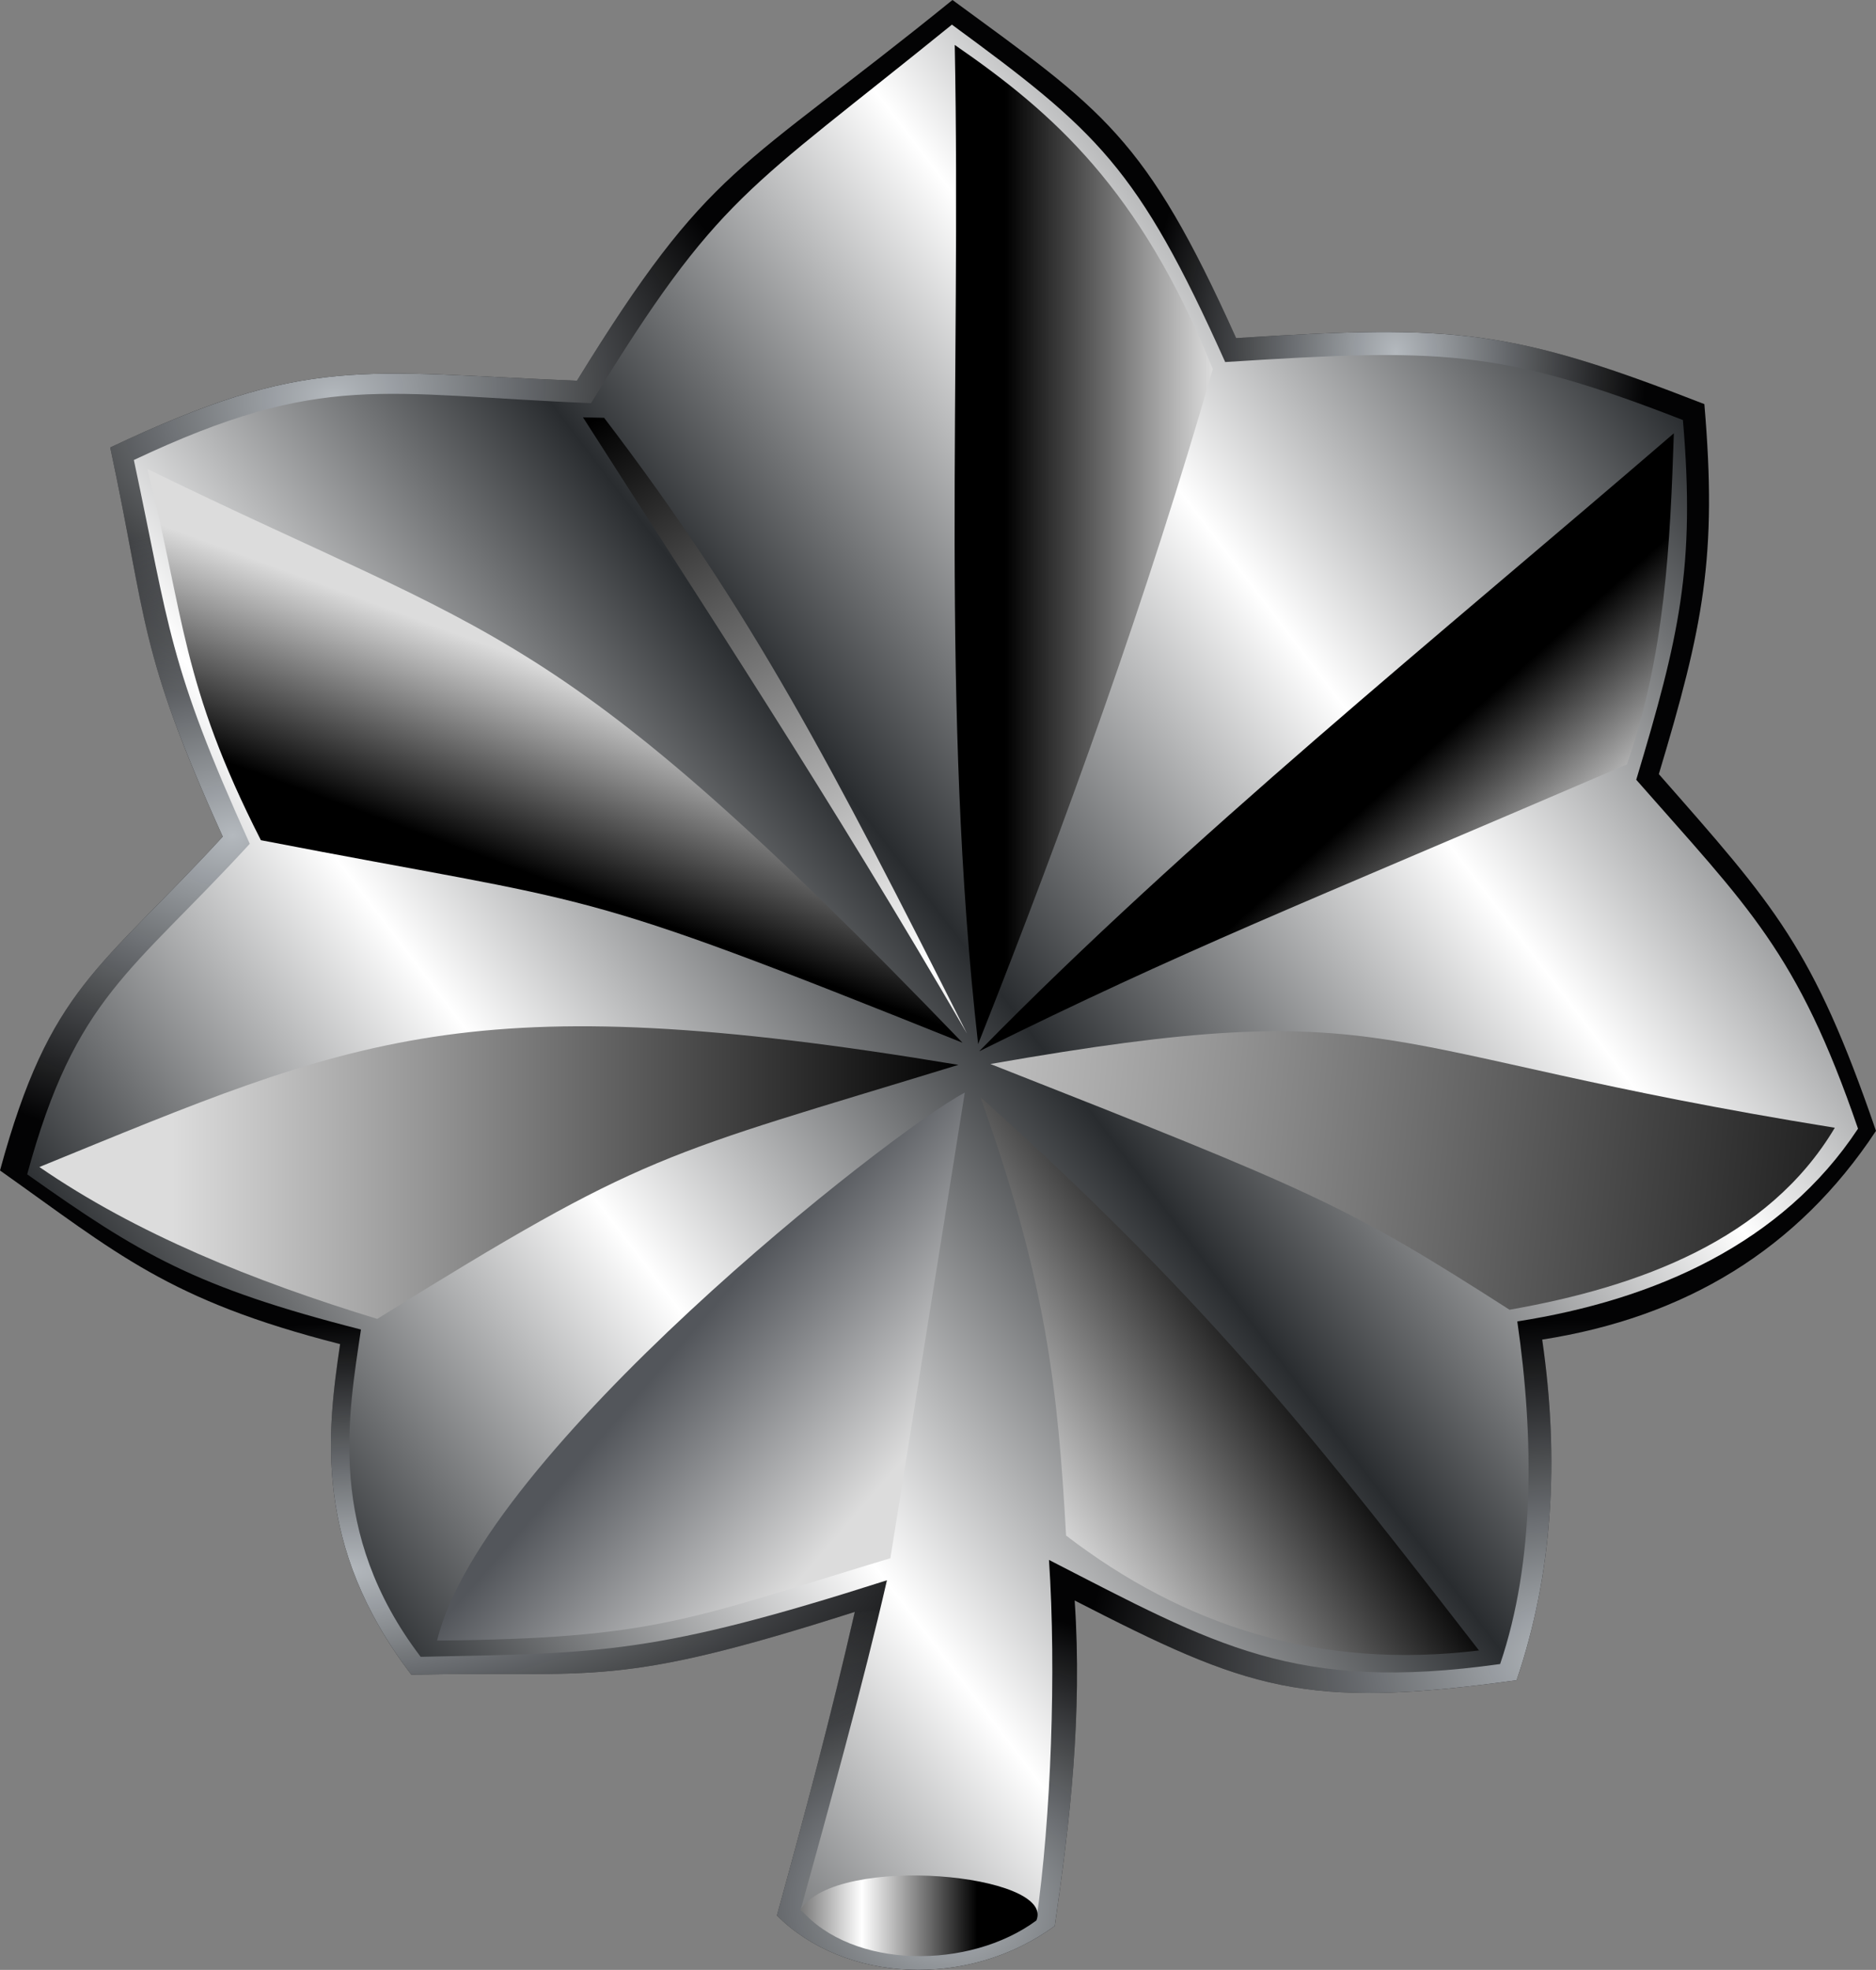 <?xml version="1.0" encoding="UTF-8" standalone="no"?>
<!-- Created with Inkscape (http://www.inkscape.org/) -->
<svg
   xmlns:dc="http://purl.org/dc/elements/1.1/"
   xmlns:cc="http://web.resource.org/cc/"
   xmlns:rdf="http://www.w3.org/1999/02/22-rdf-syntax-ns#"
   xmlns:svg="http://www.w3.org/2000/svg"
   xmlns="http://www.w3.org/2000/svg"
   xmlns:xlink="http://www.w3.org/1999/xlink"
   xmlns:sodipodi="http://sodipodi.sourceforge.net/DTD/sodipodi-0.dtd"
   xmlns:inkscape="http://www.inkscape.org/namespaces/inkscape"
   width="499.584"
   height="524.334"
   id="svg2"
   sodipodi:version="0.32"
   inkscape:version="0.45.1"
   sodipodi:docbase="C:\My Pictures\armor"
   sodipodi:docname="US-OF5.svg"
   inkscape:output_extension="org.inkscape.output.svg.inkscape"
   version="1.0">
  <rect width="100%" height="100%" fill="#808080" stroke="none"/>
  <defs
     id="defs4">
    <linearGradient
       id="linearGradient12101">
      <stop
         id="stop12103"
         offset="0"
         style="stop-color:#000000;stop-opacity:1;" />
      <stop
         style="stop-color:#ffffff;stop-opacity:1;"
         offset="0.5"
         id="stop12107" />
      <stop
         id="stop12105"
         offset="1"
         style="stop-color:#000000;stop-opacity:1;" />
    </linearGradient>
    <linearGradient
       id="linearGradient6161">
      <stop
         style="stop-color:#dcdcdc;stop-opacity:1;"
         offset="0"
         id="stop6163" />
      <stop
         style="stop-color:#000000;stop-opacity:1;"
         offset="1"
         id="stop6165" />
    </linearGradient>
    <linearGradient
       id="linearGradient5180">
      <stop
         style="stop-color:#53565b;stop-opacity:1;"
         offset="0"
         id="stop5182" />
      <stop
         style="stop-color:#dcdcdc;stop-opacity:1;"
         offset="1"
         id="stop5184" />
    </linearGradient>
    <linearGradient
       id="linearGradient5140">
      <stop
         style="stop-color:#292c2f;stop-opacity:1;"
         offset="0"
         id="stop5142" />
      <stop
         id="stop5150"
         offset="0.25"
         style="stop-color:#ffffff;stop-opacity:1;" />
      <stop
         style="stop-color:#292c2f;stop-opacity:1;"
         offset="0.5"
         id="stop5152" />
      <stop
         id="stop5154"
         offset="0.75"
         style="stop-color:#ffffff;stop-opacity:1;" />
      <stop
         id="stop5148"
         offset="1"
         style="stop-color:#292c2f;stop-opacity:1;" />
    </linearGradient>
    <linearGradient
       id="linearGradient4114">
      <stop
         style="stop-color:#b4b9be;stop-opacity:1;"
         offset="0"
         id="stop4116" />
      <stop
         style="stop-color:#b4b9be;stop-opacity:0;"
         offset="1"
         id="stop4118" />
    </linearGradient>
    <linearGradient
       inkscape:collect="always"
       xlink:href="#linearGradient5140"
       id="linearGradient5146"
       x1="184.875"
       y1="655.247"
       x2="563.552"
       y2="366.721"
       gradientUnits="userSpaceOnUse"
       gradientTransform="translate(40.058,-8.567)" />
    <linearGradient
       inkscape:collect="always"
       xlink:href="#linearGradient6161"
       id="linearGradient7213"
       gradientUnits="userSpaceOnUse"
       x1="152.625"
       y1="559.721"
       x2="362.362"
       y2="559.721"
       gradientTransform="translate(42.177,-8.354)" />
    <linearGradient
       inkscape:collect="always"
       xlink:href="#linearGradient5180"
       id="linearGradient7216"
       gradientUnits="userSpaceOnUse"
       x1="306.506"
       y1="584.066"
       x2="355.562"
       y2="626.404"
       gradientTransform="translate(42.177,-8.354)" />
    <linearGradient
       inkscape:collect="always"
       xlink:href="#linearGradient6161"
       id="linearGradient9166"
       x1="74.244"
       y1="151.187"
       x2="55.826"
       y2="201.187"
       gradientUnits="userSpaceOnUse" />
    <linearGradient
       inkscape:collect="always"
       xlink:href="#linearGradient12101"
       id="linearGradient10161"
       x1="159.526"
       y1="111.084"
       x2="338.156"
       y2="400.733"
       gradientUnits="userSpaceOnUse" />
    <linearGradient
       inkscape:collect="always"
       xlink:href="#linearGradient6161"
       id="linearGradient13086"
       x1="322.971"
       y1="144.934"
       x2="267.719"
       y2="144.934"
       gradientUnits="userSpaceOnUse" />
    <linearGradient
       inkscape:collect="always"
       xlink:href="#linearGradient6161"
       id="linearGradient13098"
       x1="440.698"
       y1="209.777"
       x2="408.98"
       y2="174.25"
       gradientUnits="userSpaceOnUse" />
    <linearGradient
       inkscape:collect="always"
       xlink:href="#linearGradient6161"
       id="linearGradient13108"
       x1="222.753"
       y1="282.092"
       x2="533.957"
       y2="311.556"
       gradientUnits="userSpaceOnUse" />
    <linearGradient
       inkscape:collect="always"
       xlink:href="#linearGradient6161"
       id="linearGradient15056"
       x1="282.479"
       y1="411.942"
       x2="349.914"
       y2="366.285"
       gradientUnits="userSpaceOnUse" />
    <linearGradient
       inkscape:collect="always"
       xlink:href="#linearGradient12101"
       id="linearGradient16035"
       x1="198.856"
       y1="509.939"
       x2="260.233"
       y2="509.939"
       gradientUnits="userSpaceOnUse" />
    <radialGradient
       inkscape:collect="always"
       xlink:href="#linearGradient4114"
       id="radialGradient2257"
       gradientUnits="userSpaceOnUse"
       gradientTransform="matrix(0.453,-4.6099308e-2,3.3285773e-2,0.327,187.276,261.783)"
       cx="7.053"
       cy="611.982"
       fx="7.053"
       fy="611.982"
       r="249.792" />
    <radialGradient
       inkscape:collect="always"
       xlink:href="#linearGradient4114"
       id="radialGradient2260"
       gradientUnits="userSpaceOnUse"
       gradientTransform="matrix(0.453,-4.6099308e-2,3.3285773e-2,0.327,187.276,261.783)"
       cx="91.3"
       cy="266.789"
       fx="91.3"
       fy="266.789"
       r="249.792" />
    <radialGradient
       inkscape:collect="always"
       xlink:href="#linearGradient4114"
       id="radialGradient2263"
       gradientUnits="userSpaceOnUse"
       gradientTransform="matrix(-0.729,3.3174216e-2,-1.2021205e-2,-0.264,950.981,702.326)"
       cx="970.453"
       cy="292.361"
       fx="970.453"
       fy="292.361"
       r="249.792" />
    <radialGradient
       inkscape:collect="always"
       xlink:href="#linearGradient4114"
       id="radialGradient2266"
       gradientUnits="userSpaceOnUse"
       gradientTransform="matrix(-0.413,-2.7095555e-2,2.107056e-2,-0.321,703.835,849.789)"
       cx="746.812"
       cy="257.751"
       fx="746.812"
       fy="257.751"
       r="249.792" />
    <radialGradient
       inkscape:collect="always"
       xlink:href="#linearGradient4114"
       id="radialGradient2269"
       gradientUnits="userSpaceOnUse"
       gradientTransform="matrix(-0.514,2.9399287e-2,-2.0421382e-2,-0.357,837.086,819.598)"
       cx="510.069"
       cy="432.832"
       fx="510.069"
       fy="432.832"
       r="249.792" />
    <radialGradient
       inkscape:collect="always"
       xlink:href="#linearGradient4114"
       id="radialGradient2272"
       gradientUnits="userSpaceOnUse"
       gradientTransform="matrix(0.265,-2.3223113e-2,2.8770127e-2,0.328,326.857,244.906)"
       cx="696.235"
       cy="318.1"
       fx="696.235"
       fy="318.1"
       r="249.792" />
  </defs>
  <sodipodi:namedview
     id="base"
     pagecolor="#ffffff"
     bordercolor="#666666"
     borderopacity="1.0"
     gridtolerance="10000"
     guidetolerance="10"
     objecttolerance="10"
     inkscape:pageopacity="0.0"
     inkscape:pageshadow="2"
     inkscape:zoom="0.70710678"
     inkscape:cx="184.27785"
     inkscape:cy="220.86721"
     inkscape:document-units="px"
     inkscape:current-layer="layer2"
     inkscape:window-width="1024"
     inkscape:window-height="712"
     inkscape:window-x="1020"
     inkscape:window-y="-4" />
  <g
     inkscape:groupmode="layer"
     id="layer2"
     inkscape:label="border"
     transform="translate(-148.815,-239.255)"
     style="display:inline"
     sodipodi:insensitive="true">
    <path
       style="fill:#030304;fill-opacity:1;fill-rule:evenodd;stroke:none;stroke-width:1px;stroke-linecap:butt;stroke-linejoin:miter;stroke-opacity:1"
       d="M 355.707,749.112 C 373.578,766.945 406.516,768.804 429.701,751.89 C 433.742,724.066 437.067,695.911 435.004,665.27 C 481.06,688.874 496.001,694.427 552.687,686.483 C 562.308,658.222 564.168,627.891 559.506,595.822 C 597.535,589.899 627.511,571.897 648.399,540.263 C 631.59,491.322 621.482,480.484 590.568,445.309 C 602.403,405.891 606.174,387.499 602.69,346.819 C 551.89,326.999 536.883,325.534 477.994,329.255 C 453.779,275.304 442.465,268.57 402.458,239.255 C 345.152,285.68 338.013,282.773 302.458,340.595 C 244.946,338.292 230.472,333.724 178.172,358.362 C 188.113,404.882 185.442,411.974 208.13,461.945 C 175.319,497.664 162.185,501.713 148.815,550.807 C 179.931,572.816 193.528,585.331 239.382,597.021 C 235.946,620.413 232.167,650.641 258.351,685.014 C 308.323,683.987 312.08,688.839 376.447,668.3 C 370.093,696.077 363.007,722.754 355.707,749.112 z "
       id="path2170"
       sodipodi:nodetypes="cccccccccccccccccc" />
    <path
       style="fill:url(#radialGradient2272);fill-opacity:1;fill-rule:evenodd;stroke:none;stroke-width:1px;stroke-linecap:butt;stroke-linejoin:miter;stroke-opacity:1"
       d="M 355.707,749.112 C 373.578,766.945 406.516,768.804 429.701,751.89 C 433.742,724.066 437.067,695.911 435.004,665.269 C 481.06,688.874 496.001,694.427 552.687,686.483 C 562.308,658.222 564.168,627.891 559.506,595.821 C 597.535,589.899 627.511,571.897 648.399,540.263 C 631.59,491.322 621.482,480.484 590.568,445.309 C 602.403,405.891 606.174,387.499 602.69,346.819 C 551.89,326.999 536.883,325.534 477.994,329.255 C 453.779,275.304 442.465,268.57 402.458,239.255 C 345.152,285.68 338.013,282.773 302.458,340.595 C 244.946,338.292 230.472,333.724 178.172,358.362 C 188.113,404.882 185.442,411.974 208.13,461.945 C 175.319,497.663 162.185,501.713 148.815,550.807 C 179.931,572.816 193.528,585.33 239.382,597.021 C 235.946,620.413 232.167,650.641 258.351,685.014 C 308.323,683.987 312.08,688.839 376.447,668.3 C 370.093,696.077 363.007,722.754 355.707,749.112 z "
       id="path5156"
       sodipodi:nodetypes="cccccccccccccccccc" />
    <path
       sodipodi:nodetypes="ccccccccccc"
       id="path3143"
       d="M 355.707,749.112 C 373.578,766.945 406.516,768.804 429.701,751.89 C 433.742,724.066 437.067,695.911 435.004,665.27 C 481.06,688.874 496.001,694.427 552.687,686.483 C 562.308,658.222 564.168,627.891 559.506,595.822 C 597.535,589.899 627.511,571.897 648.399,540.263 L 148.815,550.807 C 179.931,572.816 193.528,585.331 239.382,597.021 C 235.946,620.413 232.167,650.641 258.351,685.014 C 308.323,683.987 312.08,688.839 376.447,668.3 C 370.093,696.077 363.007,722.754 355.707,749.112 z "
       style="fill:url(#radialGradient2269);fill-opacity:1;fill-rule:evenodd;stroke:none;stroke-width:1px;stroke-linecap:butt;stroke-linejoin:miter;stroke-opacity:1" />
    <path
       style="fill:url(#radialGradient2266);fill-opacity:1;fill-rule:evenodd;stroke:none;stroke-width:1px;stroke-linecap:butt;stroke-linejoin:miter;stroke-opacity:1"
       d="M 355.707,749.112 C 373.578,766.945 406.516,768.804 429.701,751.89 C 433.742,724.066 437.067,695.911 435.004,665.27 L 376.447,668.3 C 370.093,696.077 363.007,722.754 355.707,749.112 z "
       id="path4126"
       sodipodi:nodetypes="ccccc" />
    <path
       style="fill:url(#radialGradient2263);fill-opacity:1;fill-rule:evenodd;stroke:none;stroke-width:1px;stroke-linecap:butt;stroke-linejoin:miter;stroke-opacity:1"
       d="M 355.707,749.112 C 373.578,766.945 406.516,768.804 429.701,751.89 C 433.742,724.066 437.067,695.911 435.004,665.269 C 481.06,688.874 496.001,694.427 552.687,686.483 C 562.308,658.222 564.168,627.891 559.506,595.822 C 597.535,589.899 627.511,571.897 648.399,540.263 L 148.815,550.807 C 179.931,572.816 193.528,585.331 239.382,597.021 C 235.946,620.413 232.167,650.641 258.351,685.014 C 308.323,683.987 312.08,688.839 376.447,668.3 C 370.093,696.077 363.007,722.754 355.707,749.112 z "
       id="path4130"
       sodipodi:nodetypes="ccccccccccc" />
    <path
       sodipodi:nodetypes="cccccccccccccccccc"
       id="path4136"
       d="M 355.707,749.112 C 373.578,766.945 406.516,768.804 429.701,751.89 C 433.742,724.066 437.067,695.911 435.004,665.269 C 481.06,688.874 496.002,694.427 552.687,686.483 C 562.308,658.222 564.168,627.891 559.506,595.821 C 597.535,589.899 627.511,571.897 648.399,540.263 C 631.59,491.322 621.482,480.484 590.568,445.309 C 602.403,405.891 606.173,387.5 602.69,346.819 C 551.89,326.999 536.883,325.534 477.994,329.255 C 453.779,275.304 442.465,268.57 402.458,239.255 C 345.152,285.68 338.013,282.773 302.458,340.595 C 244.946,338.292 230.472,333.724 178.172,358.362 C 188.113,404.882 185.442,411.974 208.13,461.945 C 175.319,497.664 162.185,501.713 148.815,550.807 C 179.931,572.816 193.528,585.331 239.382,597.021 C 235.946,620.413 232.167,650.641 258.351,685.014 C 308.323,683.987 312.08,688.839 376.447,668.3 C 370.093,696.077 363.007,722.754 355.707,749.112 z "
       style="fill:url(#radialGradient2260);fill-opacity:1;fill-rule:evenodd;stroke:none;stroke-width:1px;stroke-linecap:butt;stroke-linejoin:miter;stroke-opacity:1" />
    <path
       style="fill:url(#radialGradient2257);fill-opacity:1;fill-rule:evenodd;stroke:none;stroke-width:1px;stroke-linecap:butt;stroke-linejoin:miter;stroke-opacity:1"
       d="M 355.707,749.112 C 373.578,766.945 406.516,768.804 429.701,751.89 C 433.742,724.066 437.067,695.911 435.004,665.269 C 481.06,688.874 496.001,694.427 552.687,686.483 C 562.308,658.222 564.168,627.891 559.506,595.821 C 597.535,589.899 627.511,571.897 648.399,540.263 C 631.59,491.322 621.482,480.484 590.568,445.309 C 602.403,405.891 606.174,387.499 602.69,346.819 C 551.89,326.999 536.883,325.534 477.994,329.255 C 453.779,275.304 442.465,268.57 402.458,239.255 C 345.152,285.68 338.013,282.773 302.458,340.595 C 244.946,338.292 230.472,333.724 178.172,358.362 C 188.113,404.882 185.442,411.974 208.13,461.945 C 175.319,497.663 162.185,501.713 148.815,550.807 C 179.931,572.816 193.528,585.33 239.382,597.021 C 235.946,620.413 232.167,650.641 258.351,685.014 C 308.323,683.987 312.08,688.839 376.447,668.3 C 370.093,696.077 363.007,722.754 355.707,749.112 z "
       id="path9168"
       sodipodi:nodetypes="cccccccccccccccccc" />
  </g>
  <g
     inkscape:label="Upper"
     inkscape:groupmode="layer"
     id="layer1"
     transform="translate(-148.815,-239.255)"
     style="display:inline"
     sodipodi:insensitive="true">
    <path
       style="fill:url(#linearGradient5146);fill-opacity:1;fill-rule:evenodd;stroke:none;stroke-width:1px;stroke-linecap:butt;stroke-linejoin:miter;stroke-opacity:1"
       d="M 362.014,747.653 C 379.233,762.537 402.455,764.295 424.794,750.332 C 428.688,723.495 430.151,684.02 428.164,654.466 C 472.538,677.233 493.688,689.84 548.304,682.177 C 557.574,654.918 557.366,621.914 552.874,590.982 C 589.515,585.27 623.486,570.192 643.611,539.68 C 627.416,492.475 614.337,480.736 584.552,446.809 C 595.956,408.789 600.338,390.3 596.981,351.063 C 548.037,331.946 531.828,332.033 475.088,335.622 C 451.758,283.585 440.856,274.09 402.31,245.815 C 347.096,290.593 340.468,290.789 306.211,346.559 C 250.799,344.339 234.853,337.933 184.463,361.697 C 194.04,406.566 193.467,415.656 215.327,463.854 C 183.714,498.306 168.936,504.48 156.054,551.832 C 186.033,573.06 200.757,581.863 244.938,593.139 C 241.627,615.701 235.611,647.106 260.839,680.26 C 308.986,679.269 322.99,679.699 385.007,659.889 C 378.885,686.68 369.047,722.23 362.014,747.653 z "
       id="path4152"
       sodipodi:nodetypes="cccccccccccccccccc" />
  </g>
  <g
     inkscape:groupmode="layer"
     id="layer5"
     inkscape:label="Shadows"
     style="display:inline"
     sodipodi:insensitive="true">
    <path
       transform="translate(-148.815,-239.255)"
       style="fill:url(#linearGradient7216);fill-opacity:1;fill-rule:evenodd;stroke:none;stroke-width:1px;stroke-linecap:butt;stroke-linejoin:miter;stroke-opacity:1"
       d="M 405.739,530.071 L 385.927,654.009 C 332.006,670.317 323.419,675.359 265.207,675.935 C 277.383,625.947 385.676,540.651 405.739,530.071 z "
       id="path5178"
       sodipodi:nodetypes="cccc" />
    <path
       transform="translate(-148.815,-239.255)"
       style="fill:url(#linearGradient7213);fill-opacity:1;fill-rule:evenodd;stroke:none;stroke-width:1px;stroke-linecap:butt;stroke-linejoin:miter;stroke-opacity:1"
       d="M 159.302,549.884 C 243.439,515.539 273.393,500.918 404.039,522.694 C 324.328,547.131 321.486,545.461 249.271,590.311 C 216.093,580.169 185.172,567.666 159.302,549.884 z "
       id="path5190"
       sodipodi:nodetypes="cccc" />
    <path
       style="fill:url(#linearGradient9166);fill-opacity:1;fill-rule:evenodd;stroke:none;stroke-width:1px;stroke-linecap:butt;stroke-linejoin:miter;stroke-opacity:1"
       d="M 69.473,223.637 C 48.193,181.865 49.157,164.098 39.244,124.819 C 133.157,170.733 147.461,164.566 256.326,277.554 C 150.159,234.948 161.556,241.453 69.473,223.637 z "
       id="path7220"
       sodipodi:nodetypes="cccc" />
    <path
       style="fill:url(#linearGradient10161);fill-opacity:1;fill-rule:evenodd;stroke:none;stroke-width:1px;stroke-linecap:butt;stroke-linejoin:miter;stroke-opacity:1"
       d="M 257.519,275.124 C 221.424,212.8 186.289,159.656 155.25,111.084 L 160.875,111.209 C 200.444,163.044 221.576,203.991 257.519,275.124 z "
       id="path10153"
       sodipodi:nodetypes="cccc" />
    <path
       style="fill:url(#linearGradient13086);fill-opacity:1;fill-rule:evenodd;stroke:none;stroke-width:1px;stroke-linecap:butt;stroke-linejoin:miter;stroke-opacity:1"
       d="M 254.25,11.959 C 280.465,30.032 303.526,50.274 322.971,98.214 C 305.74,158.112 284.245,218.01 260.48,277.908 C 250.348,188.453 255.988,100.575 254.25,11.959 z "
       id="path12109"
       sodipodi:nodetypes="cccc" />
    <path
       style="fill:url(#linearGradient13098);fill-opacity:1;fill-rule:evenodd;stroke:none;stroke-width:1px;stroke-linecap:butt;stroke-linejoin:miter;stroke-opacity:1"
       d="M 260.75,279.834 C 316.105,252.47 342.893,242.256 433.25,203.459 C 443.465,174.084 444.768,144.709 445.75,115.334 C 382.66,169.693 316.444,223.01 260.75,279.834 z "
       id="path13088"
       sodipodi:nodetypes="cccc" />
    <path
       style="fill:url(#linearGradient13108);fill-opacity:1;fill-rule:evenodd;stroke:none;stroke-width:1px;stroke-linecap:butt;stroke-linejoin:miter;stroke-opacity:1"
       d="M 263.751,283.211 C 373.62,263.951 361.923,279.748 488.611,300.182 C 470.9,329.971 436.573,342.554 401.99,348.618 C 358.506,320.759 350.511,317.362 263.751,283.211 z "
       id="path13100"
       sodipodi:nodetypes="cccc" />
    <path
       style="fill:url(#linearGradient15056);fill-opacity:1;fill-rule:evenodd;stroke:none;stroke-width:1px;stroke-linecap:butt;stroke-linejoin:miter;stroke-opacity:1"
       d="M 393.858,439.305 C 351.243,444.517 315.212,432.719 283.903,408.723 C 281.713,369.832 278.69,341.194 261.099,292.05 C 323.865,348.198 353.727,387.659 393.858,439.305 z "
       id="path13110"
       sodipodi:nodetypes="cccc" />
    <path
       style="fill:url(#linearGradient16035);fill-opacity:1;fill-rule:evenodd;stroke:none;stroke-width:1px;stroke-linecap:butt;stroke-linejoin:miter;stroke-opacity:1"
       d="M 213.22,508.246 C 222.852,493.26 281.176,498.772 276,511.175 C 258.203,524.34 227.056,524.247 213.22,508.246 z "
       id="path15058"
       sodipodi:nodetypes="ccc" />
  </g>
</svg>
